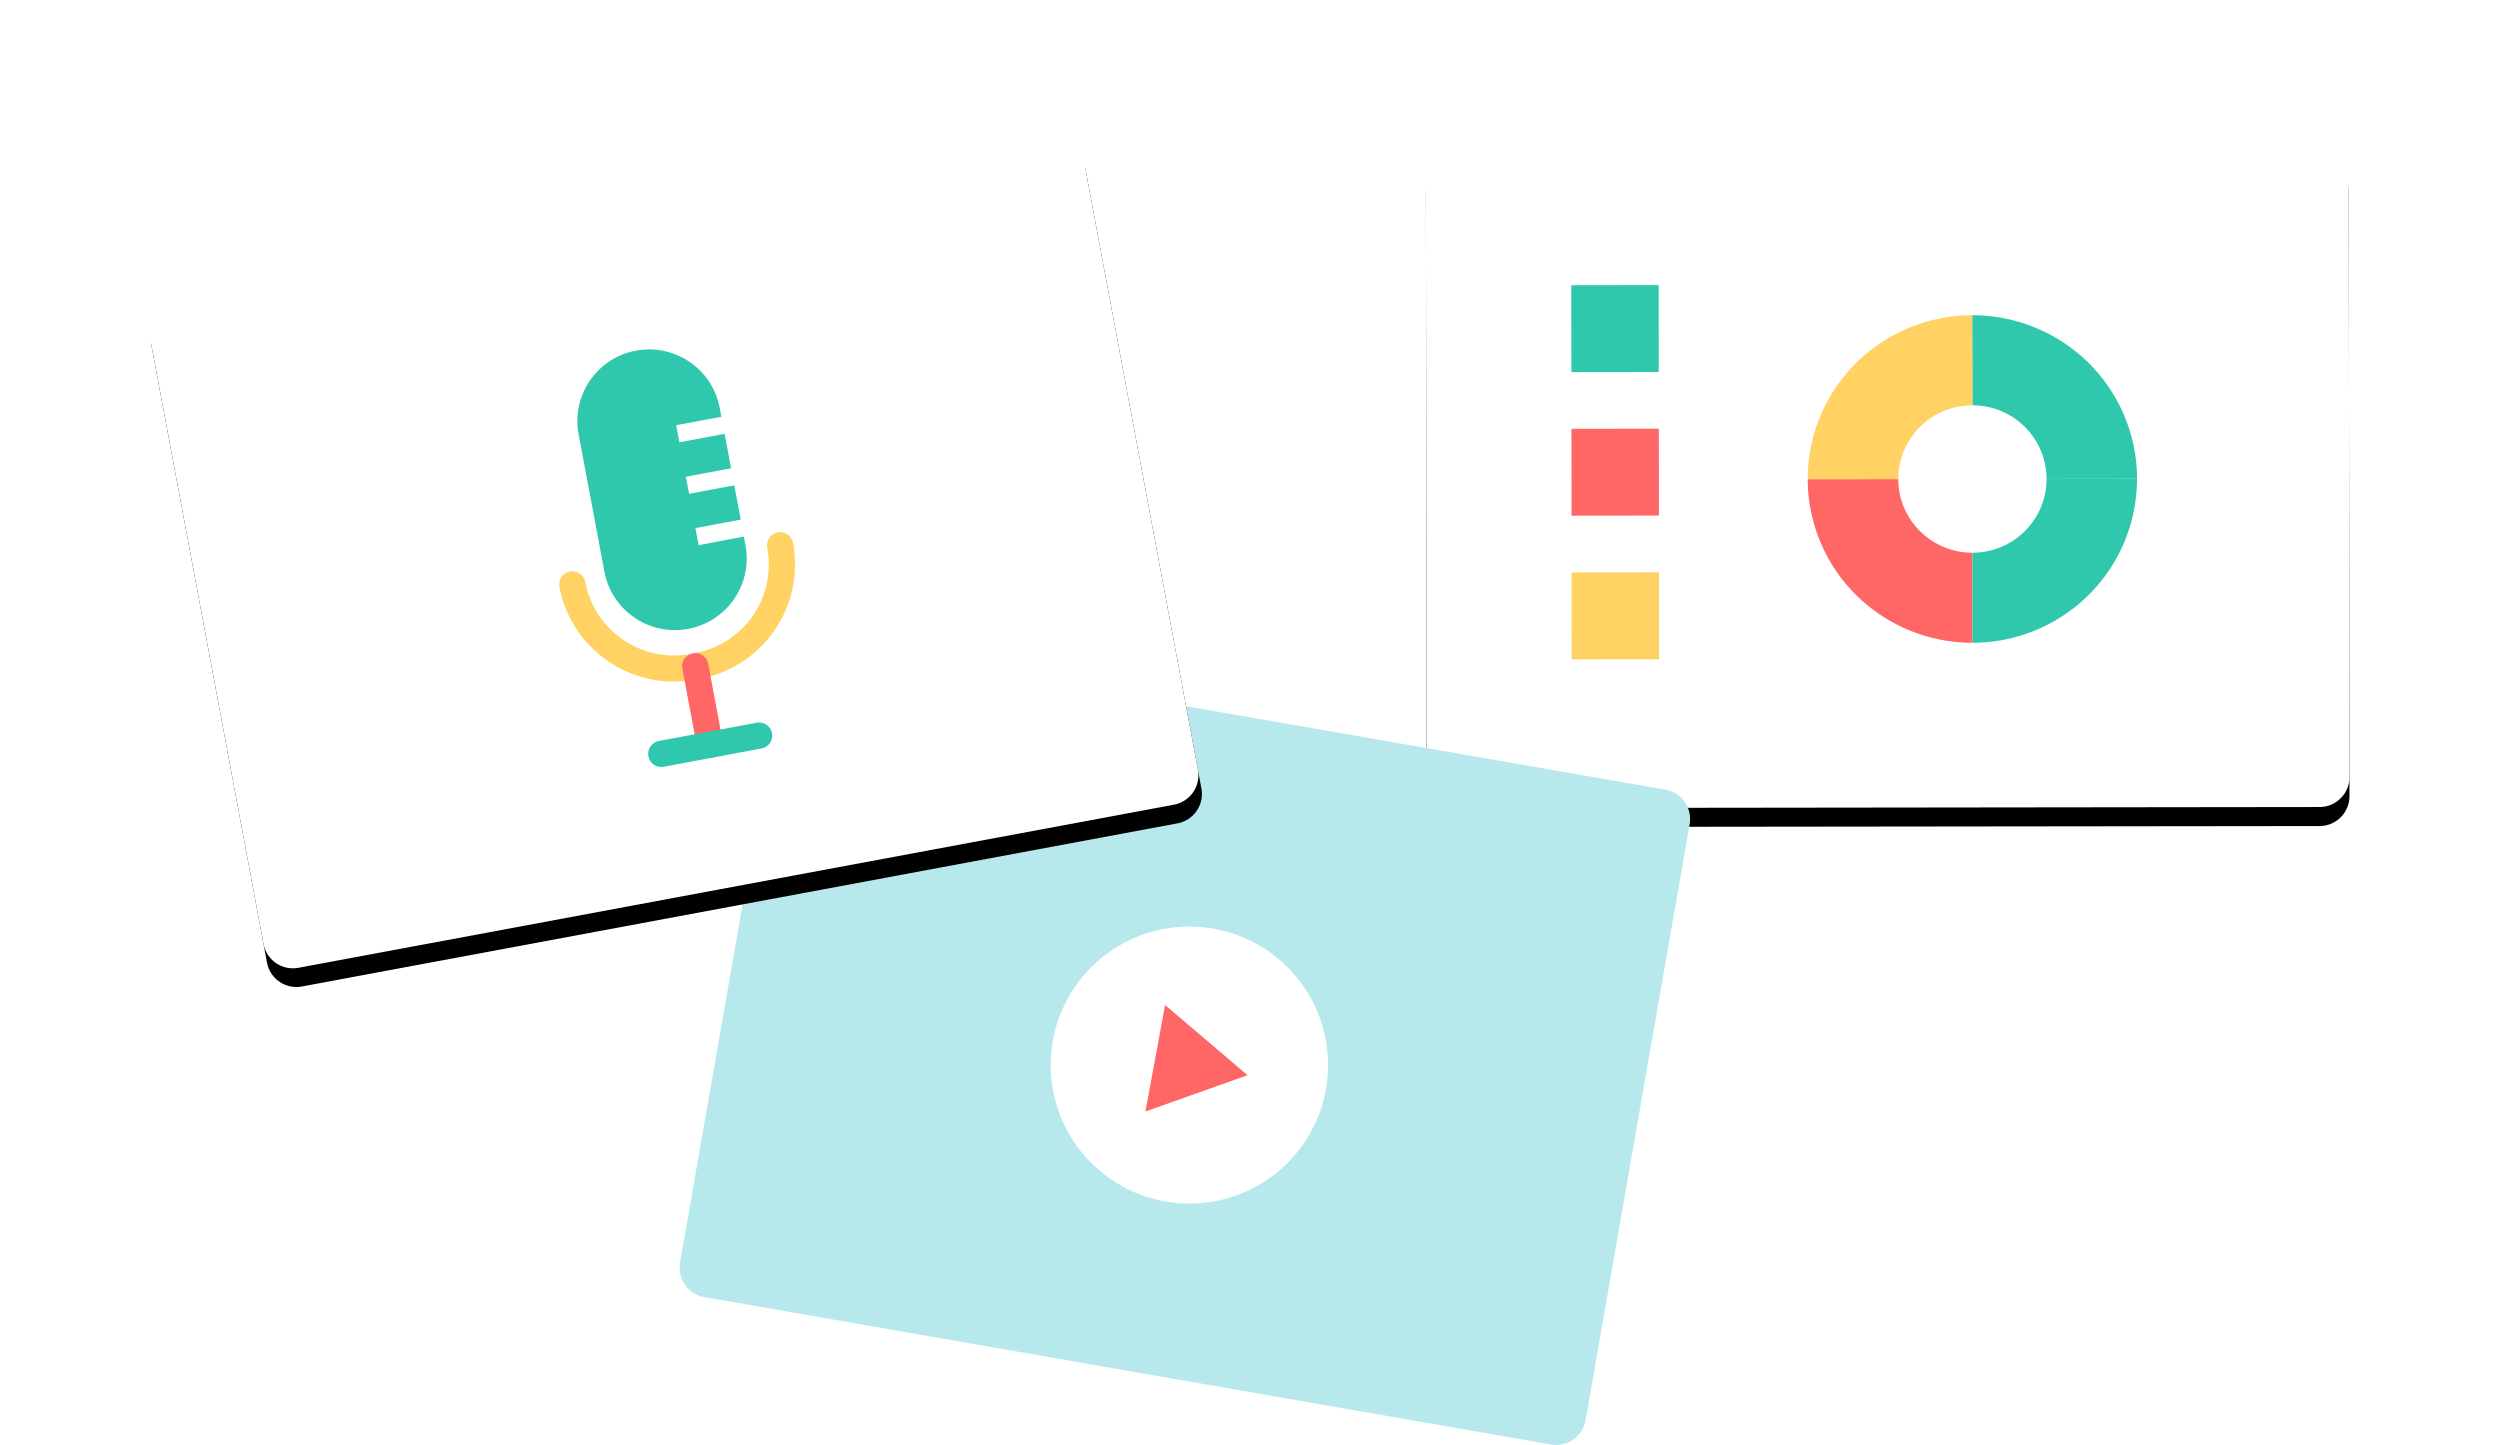 <svg xmlns="http://www.w3.org/2000/svg" xmlns:xlink="http://www.w3.org/1999/xlink" width="263" height="152" viewBox="0 0 263 152">
    <defs>
        <path id="b" d="M3.919.43h90.783a3.15 3.15 0 0 1 3.149 3.15v63.595a3.15 3.15 0 0 1-3.149 3.15L3.92 70.322a3.15 3.15 0 0 1-3.15-3.149V3.58A3.15 3.15 0 0 1 3.919.43z"/>
        <filter id="a" width="151.5%" height="171.5%" x="-25.8%" y="-32.9%" filterUnits="objectBoundingBox">
            <feOffset dy="2" in="SourceAlpha" result="shadowOffsetOuter1"/>
            <feGaussianBlur in="shadowOffsetOuter1" result="shadowBlurOuter1" stdDeviation="8"/>
            <feColorMatrix in="shadowBlurOuter1" values="0 0 0 0 0.184 0 0 0 0 0.784 0 0 0 0 0.678 0 0 0 0.2 0"/>
        </filter>
        <path id="d" d="M8.938 8.57l93.695.04a3.15 3.15 0 0 1 3.148 3.148l.03 65.962a3.15 3.15 0 0 1-3.15 3.15l-93.695-.042a3.15 3.15 0 0 1-3.147-3.147l-.032-65.963a3.15 3.15 0 0 1 3.15-3.15z"/>
        <filter id="c" width="150%" height="169.2%" x="-25%" y="-31.8%" filterUnits="objectBoundingBox">
            <feOffset dy="2" in="SourceAlpha" result="shadowOffsetOuter1"/>
            <feGaussianBlur in="shadowOffsetOuter1" result="shadowBlurOuter1" stdDeviation="8"/>
            <feColorMatrix in="shadowBlurOuter1" values="0 0 0 0 0.184 0 0 0 0 0.784 0 0 0 0 0.678 0 0 0 0.204 0"/>
        </filter>
    </defs>
    <g fill="none" fill-rule="evenodd">
        <g transform="translate(149.273 14.63)">
            <use fill="#000" filter="url(#a)" transform="rotate(-.07 49.31 35.377)" xlink:href="#b"/>
            <path fill="#FFF" d="M3.876.486L94.66.376a3.15 3.15 0 0 1 3.153 3.145l.078 63.595a3.15 3.15 0 0 1-3.145 3.153l-90.783.11A3.15 3.15 0 0 1 .81 67.234L.731 3.638A3.15 3.15 0 0 1 3.876.485z"/>
            <path fill="#F66" d="M40.9 35.784a17.172 17.172 0 0 0 5.084 12.175A17.372 17.372 0 0 0 58.24 52.99V35.762l-17.34.022z"/>
            <path fill="#2FC8AD" d="M58.239 35.762v17.229a17.372 17.372 0 0 0 12.243-5.061 17.171 17.171 0 0 0 5.056-12.186l-17.299.018z"/>
            <path fill="#2FC8AD" d="M75.545 35.74a17.168 17.168 0 0 0-5.085-12.177 17.369 17.369 0 0 0-12.258-5.03l.037 17.23 17.306-.023z"/>
            <path fill="#FFD263" d="M58.202 18.533a17.372 17.372 0 0 0-12.244 5.059A17.171 17.171 0 0 0 40.9 35.777l17.34-.015-.037-17.229z"/>
            <path fill="#2FC8AD" d="M16.025 15.376l9.193-.011.011 9.14-9.193.012z"/>
            <path fill="#F66" d="M16.043 30.482l9.194-.011.011 9.14-9.193.011z"/>
            <path fill="#FED163" d="M16.058 45.591l9.194-.01.01 9.14-9.193.011z"/>
            <ellipse cx="58.224" cy="35.762" fill="#FFF" rx="7.8" ry="7.755"/>
        </g>
        <g transform="translate(71 66.254)">
            <path fill="#B7E9EC" d="M.542 66.56L11.487 3.873a3.15 3.15 0 0 1 3.643-2.561l89.058 15.503a3.15 3.15 0 0 1 2.562 3.644L95.804 83.146a3.15 3.15 0 0 1-3.643 2.56L3.103 70.204a3.15 3.15 0 0 1-2.562-3.644z"/>
            <ellipse cx="54.123" cy="45.792" fill="#FFF" rx="14.588" ry="14.569"/>
            <path fill="#F66" d="M60.244 46.86l-5.371 1.905-5.371 1.909 1.031-5.602 1.032-5.597 4.34 3.692z"/>
        </g>
        <use fill="#000" filter="url(#c)" transform="rotate(-10.58 133.5 -29.782)" xlink:href="#d"/>
        <path fill="#FFF" d="M18.097 30.79l92.11-17.165a3.15 3.15 0 0 1 3.672 2.516l12.142 64.835a3.15 3.15 0 0 1-2.519 3.676l-92.11 17.161a3.15 3.15 0 0 1-3.672-2.516L15.578 34.462a3.15 3.15 0 0 1 2.519-3.675z"/>
        <path fill="#2FC8AD" d="M73.497 57.349l-.34-1.794 4.77-.892-.679-3.607-4.756.891-.336-1.794 4.756-.891-.683-3.622-4.756.888-.336-1.795 4.756-.888-.18-.935a7.537 7.537 0 0 0-3.16-4.833 7.568 7.568 0 0 0-5.659-1.188c-4.098.77-6.795 4.709-6.026 8.799l2.718 14.465c.776 4.08 4.711 6.765 8.803 6.009a7.552 7.552 0 0 0 4.844-3.151 7.521 7.521 0 0 0 1.19-5.647l-.17-.918-4.756.903z"/>
        <path fill="#FFD263" d="M73.64 71.401l-.49.092c-6.645 1.237-13.039-3.126-14.294-9.752a1.382 1.382 0 1 1 2.718-.508c.97 5.137 5.927 8.52 11.077 7.56l.487-.092c5.15-.969 8.54-5.915 7.578-11.054a1.376 1.376 0 0 1 .445-1.321 1.383 1.383 0 0 1 2.268.813c1.24 6.634-3.141 13.016-9.788 14.262z"/>
        <path fill="#F66" d="M74.948 79.706a1.383 1.383 0 0 1-1.614-1.105l-1.55-8.257a1.382 1.382 0 1 1 2.718-.508l1.55 8.256a1.376 1.376 0 0 1-1.104 1.614z"/>
        <path fill="#2FC8AD" d="M80.088 78.744l-10.284 1.923a1.38 1.38 0 0 1-.51-2.712l10.28-1.919c.49-.102.997.068 1.325.444a1.376 1.376 0 0 1-.815 2.264h.004z"/>
    </g>
</svg>
